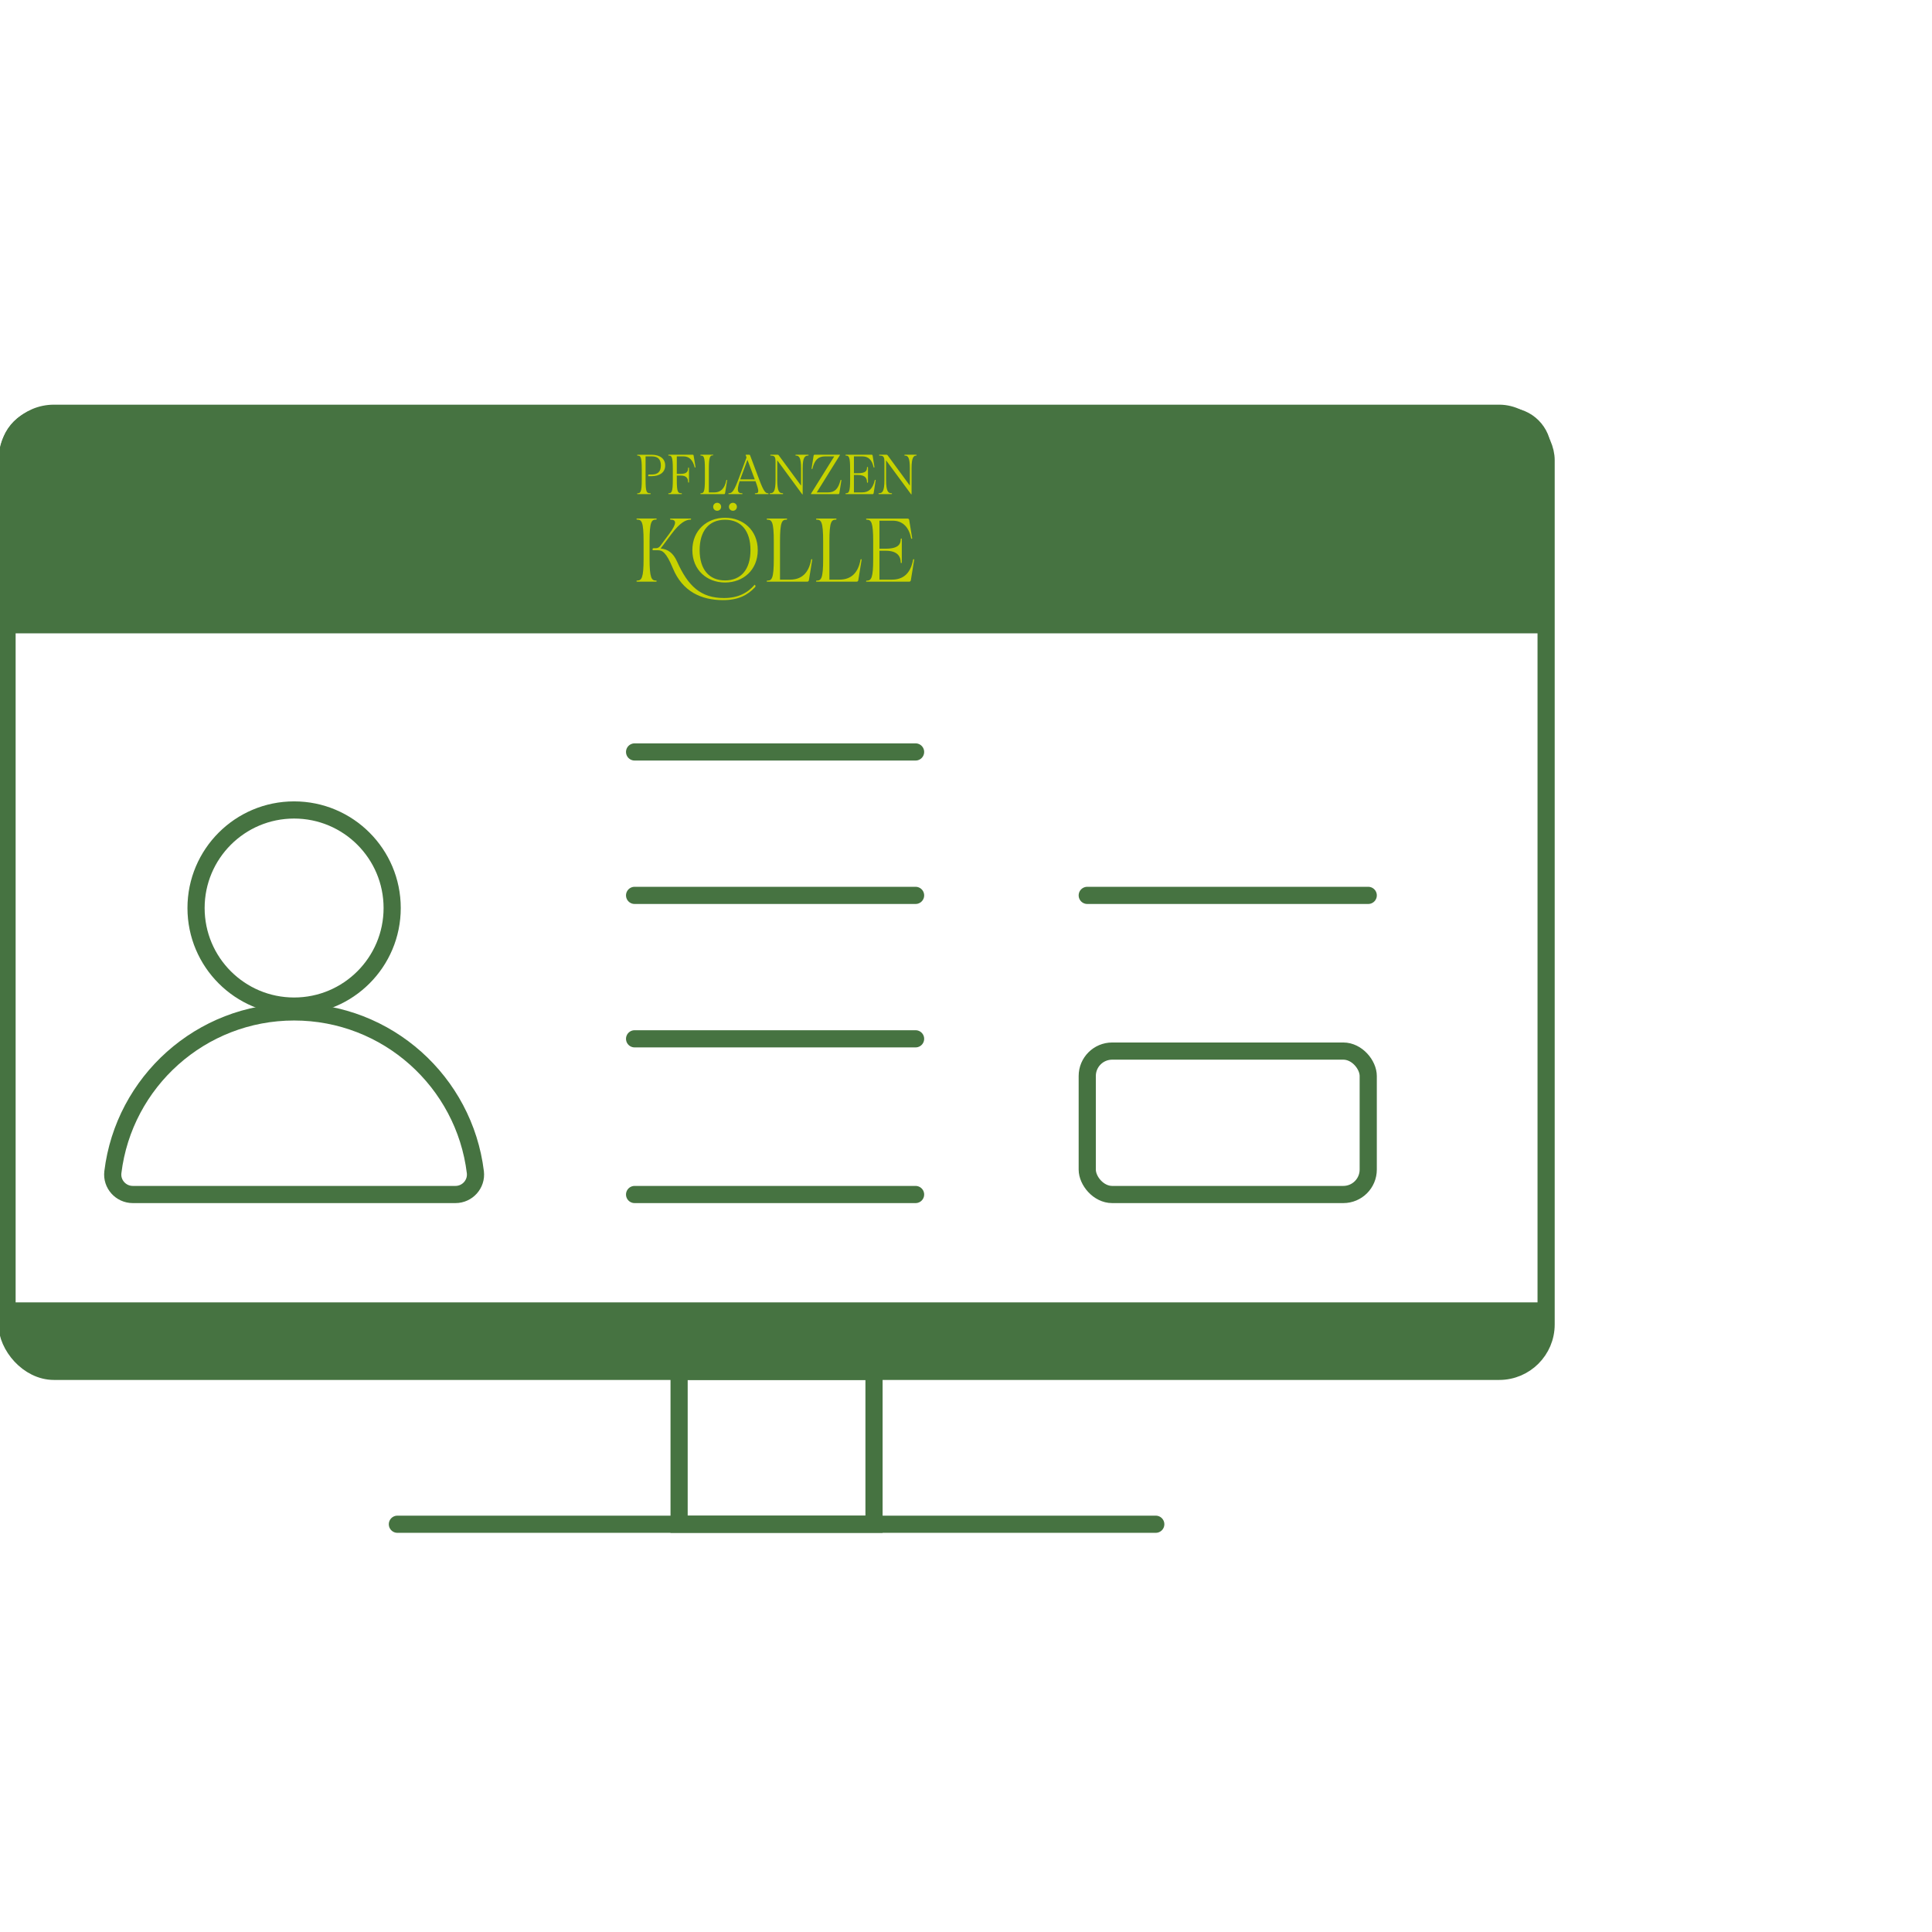 <?xml version="1.0" encoding="UTF-8"?>
<svg id="schritt_1_online" data-name="schritt 1 online" xmlns="http://www.w3.org/2000/svg" viewBox="0 0 562.5 562.5">
  <defs>
    <style>
      .cls-1 {
        fill: #c7d300;
      }

      .cls-2 {
        stroke-linecap: round;
        stroke-linejoin: round;
      }

      .cls-2, .cls-3 {
        fill: none;
        stroke: #467341;
        stroke-width: 5px;
      }

      .cls-4 {
        fill: #467341;
      }

      .cls-3 {
        stroke-miterlimit: 10;
      }
    </style>
  </defs>
  <path class="cls-4" d="M13.63,118.72h425.48c6.91,0,12.52,5.61,12.52,12.52v53.15H0v-52.05c0-7.52,6.11-13.63,13.63-13.63Z"/>
  <path class="cls-4" d="M0,379.19h451.63v7.45c0,6.91-5.61,12.52-12.52,12.52H13.63C6.11,399.17,0,393.06,0,385.54v-6.35H0Z"/>
  <rect class="cls-3" x="2.05" y="120.32" width="448.1" height="278.95" rx="13.66" ry="13.66"/>
  <rect class="cls-3" x="197.72" y="399.27" width="56.75" height="44.51"/>
  <circle class="cls-2" cx="85.63" cy="264.37" r="28.55"/>
  <path class="cls-2" d="M38.66,347.78c-3.48,0-6.22-3.04-5.8-6.5,3.2-26.29,25.61-46.66,52.77-46.66h0c27.16,0,49.56,20.37,52.77,46.66.42,3.46-2.31,6.5-5.8,6.5H38.66Z"/>
  <line class="cls-2" x1="184.76" y1="218.93" x2="266.57" y2="218.93"/>
  <line class="cls-2" x1="184.76" y1="260.69" x2="266.57" y2="260.69"/>
  <line class="cls-2" x1="184.76" y1="302.45" x2="266.57" y2="302.45"/>
  <line class="cls-2" x1="184.76" y1="347.78" x2="266.57" y2="347.78"/>
  <line class="cls-2" x1="316.55" y1="260.69" x2="398.36" y2="260.69"/>
  <line class="cls-2" x1="115.7" y1="443.78" x2="336.5" y2="443.78"/>
  <rect class="cls-2" x="316.55" y="306.02" width="81.81" height="41.76" rx="7.26" ry="7.26"/>
  <g>
    <g id="hg">
      <path class="cls-4" d="M174.02,120.88v59.99h104.16v-59.99h-104.16Z"/>
    </g>
    <g id="schriftzug">
      <path class="cls-1" d="M215.52,139.59l.17-.49,1.93-5.23,2.13,5.7h-4.23ZM208.8,148.71c.65,0,1.16-.51,1.16-1.16s-.51-1.16-1.16-1.16-1.16.51-1.16,1.16.51,1.16,1.16,1.16M213.39,148.71c.65,0,1.16-.51,1.16-1.16s-.51-1.16-1.16-1.16-1.16.51-1.16,1.16.51,1.16,1.16,1.16M211.1,168.99c-4.67,0-7.4-3.22-7.4-8.83s2.73-8.83,7.4-8.83,7.4,3.21,7.4,8.83-2.73,8.83-7.4,8.83M211.1,169.6c5.27,0,9.52-3.63,9.52-9.43s-4.26-9.43-9.52-9.43-9.52,3.63-9.52,9.43,4.26,9.43,9.52,9.43M265.33,143.95c.05,0,.07-.02.07-.1v-7.5c0-3.17.63-3.7,1.33-3.7.22,0,.19-.26,0-.26h-3.26c-.24,0-.24.26,0,.26.87,0,1.43.53,1.43,3.7v5.03l-6.45-8.8c-.15-.15-.19-.19-.39-.19h-1.96c-.22,0-.22.26,0,.26,1.11,0,1.4.29,1.4,1.93v5.1c0,3.41-.6,3.92-1.57,3.92-.22,0-.22.26,0,.26h3.62c.22,0,.22-.26,0-.26-.94,0-1.57-.51-1.57-3.92v-5.66l7.25,9.84c.02.05.07.07.1.07M252.32,169.35h12.38c.29,0,.43-.15.49-.41l.97-5.97c.02-.22-.26-.24-.32-.02-.73,4.09-2.95,5.81-6.14,5.81h-3.65v-8.41h1.84c3.75,0,4.35,2.01,4.35,3.43,0,.22.32.22.32,0v-6.84c0-.22-.32-.22-.32,0,0,1.4-.58,2.81-4.35,2.81h-1.84v-8.15h3.87c2.78,0,4.69,1.74,5.34,5.12.05.22.34.19.32-.02l-.87-5.3c-.05-.26-.19-.41-.49-.41h-11.9c-.22,0-.22.32,0,.32,1.33,0,1.91.68,1.91,6.36v5.03c0,5.68-.58,6.36-1.91,6.36-.22,0-.22.32,0,.32M237.74,169.35h11.66c.29,0,.43-.15.49-.41l.97-5.97c.02-.22-.26-.24-.32-.02-.73,4.09-2.95,5.81-6.14,5.81h-2.92v-11.1c0-5.81.58-6.36,1.91-6.36.22,0,.22-.32,0-.32h-5.64c-.22,0-.22.32,0,.32,1.33,0,1.91.56,1.91,6.36v5.03c0,5.81-.58,6.36-1.91,6.36-.22,0-.22.32,0,.32M223.36,169.35h11.66c.29,0,.43-.15.49-.41l.97-5.97c.02-.22-.26-.24-.32-.02-.73,4.09-2.95,5.81-6.14,5.81h-2.92v-11.1c0-5.81.58-6.36,1.91-6.36.22,0,.22-.32,0-.32h-5.63c-.22,0-.22.32,0,.32,1.33,0,1.91.56,1.91,6.36v5.03c0,5.81-.58,6.36-1.91,6.36-.22,0-.22.32,0,.32M210.5,174.73c4.48,0,7.2-1.48,9.31-3.75.41-.43-.1-.73-.1-.73-2.03,2.4-4.91,3.87-8.9,3.87-6.84,0-10.49-3.51-13.68-10.61-1.14-2.56-2.68-3.6-4.78-3.82l3.07-4.11c2.61-3.51,4.31-4.28,5.64-4.28.22,0,.22-.32,0-.32h-5.81c-.22,0-.22.32,0,.32,1.67,0,1.91,1.01-.39,4.11l-2.64,3.56c-.34.43-.73.63-1.23.63h-.63c-.56,0-.32.6-.32.6h1.43c1.35,0,2.47.51,4.45,5.29,2.78,6.72,8.25,9.24,14.58,9.24M185.47,169.35h5.56c.22,0,.22-.32,0-.32-1.33,0-1.91-.68-1.91-6.36v-5.03c0-5.81.58-6.36,1.91-6.36.22,0,.22-.32,0-.32h-5.56c-.22,0-.22.32,0,.32,1.33,0,1.91.56,1.91,6.36v5.03c0,5.68-.58,6.36-1.91,6.36-.22,0-.22.32,0,.32M246.3,143.87h7.76c.17,0,.26-.1.29-.24l.6-3.77c.02-.19-.22-.24-.26-.05-.6,2.54-1.76,3.56-3.77,3.56h-2.3v-5.08h1.16c2.34,0,2.64,1.18,2.64,2.1,0,.22.29.22.29,0v-4.28c0-.22-.29-.22-.29,0,0,.87-.26,1.67-2.64,1.67h-1.16v-4.91h2.42c1.76,0,2.83.99,3.29,3.12.05.22.29.17.26-.02l-.53-3.34c-.02-.17-.12-.24-.29-.24h-7.47c-.19,0-.19.26,0,.26.85,0,1.21.32,1.21,3.92v3.12c0,3.56-.36,3.92-1.21,3.92-.19,0-.19.26,0,.26M236.22,143.87h7.83c.19,0,.29-.1.32-.24l.6-3.77c.02-.17-.22-.24-.26-.05-.68,2.59-1.69,3.56-3.7,3.56h-3.22l6.72-10.81c.1-.1.07-.17-.07-.17h-7.23c-.17,0-.29.07-.32.24l-.6,3.75c-.02.22.19.26.26.05.62-2.54,1.69-3.56,3.7-3.56h2.64l-6.75,10.83c-.05.1-.05.17.07.17M233.63,143.95c.05,0,.07-.02.07-.1v-7.5c0-3.17.63-3.7,1.57-3.7.22,0,.22-.26,0-.26h-3.53c-.22,0-.22.26,0,.26.9,0,1.48.53,1.48,3.7v5.03l-6.48-8.8c-.1-.15-.17-.19-.36-.19h-1.98c-.19,0-.19.26,0,.26,1.11,0,1.4.29,1.4,1.93v5.1c0,3.41-.58,3.92-1.55,3.92-.22,0-.22.26,0,.26h3.6c.22,0,.22-.26,0-.26-.97,0-1.55-.51-1.55-3.92v-5.66l7.23,9.84c.02.05.07.07.1.07M219.9,143.87h3.73c.19,0,.19-.26,0-.26-.7,0-1.23-.36-2.56-3.92l-2.68-7.11c-.04-.17-.15-.19-.36-.19h-.87c-.07,0-.07.02-.05.12l.24.68-2.18,5.9c-1.45,3.97-2.06,4.52-2.95,4.52-.22,0-.22.26,0,.26h3.8c.22,0,.22-.26,0-.26-1.09,0-1.67-.46-.68-3.51h4.62c1.18,3.17.99,3.51-.05,3.51-.19,0-.19.26,0,.26M204.06,143.87h6.75c.17,0,.26-.1.29-.24l.6-3.77c.02-.19-.22-.22-.24-.02-.49,2.59-1.79,3.53-3.53,3.53h-1.55v-6.8c0-3.67.39-3.99,1.18-3.99.15,0,.15-.19,0-.19h-3.51c-.19,0-.19.26,0,.26.82,0,1.18.24,1.18,3.92v3.12c0,3.56-.36,3.92-1.18,3.92-.19,0-.19.26,0,.26M194.73,143.87h3.65c.22,0,.22-.26,0-.26-1.01,0-1.33-.36-1.33-3.92v-1.23h1.14c1.86,0,2.15,1.01,2.15,1.91,0,.19.26.19.26,0v-4.09c0-.22-.26-.22-.26,0,0,.87-.26,1.69-2.15,1.69h-1.14v-5.1h1.93c1.72,0,2.73,1.09,3.26,3.15.05.19.29.12.26-.05l-.56-3.34c-.02-.17-.12-.24-.29-.24h-6.94c-.19,0-.19.26,0,.26.82,0,1.18.24,1.18,3.92v3.12c0,3.56-.36,3.92-1.18,3.92-.19,0-.19.26,0,.26M185.64,143.87h3.67c.22,0,.22-.26,0-.26-1.07,0-1.35-.36-1.35-3.92v-6.82h1.79c1.72,0,2.66.77,2.66,2.64s-.94,2.64-2.66,2.64h-.77c-.39,0-.24.49-.24.49h1.01c2.29,0,3.92-1.09,3.92-3.12s-1.62-3.12-3.92-3.12h-4.11c-.19,0-.19.26,0,.26.82,0,1.21.24,1.21,3.92v3.12c0,3.56-.39,3.92-1.21,3.92-.19,0-.19.26,0,.26"/>
    </g>
  </g>
</svg>
